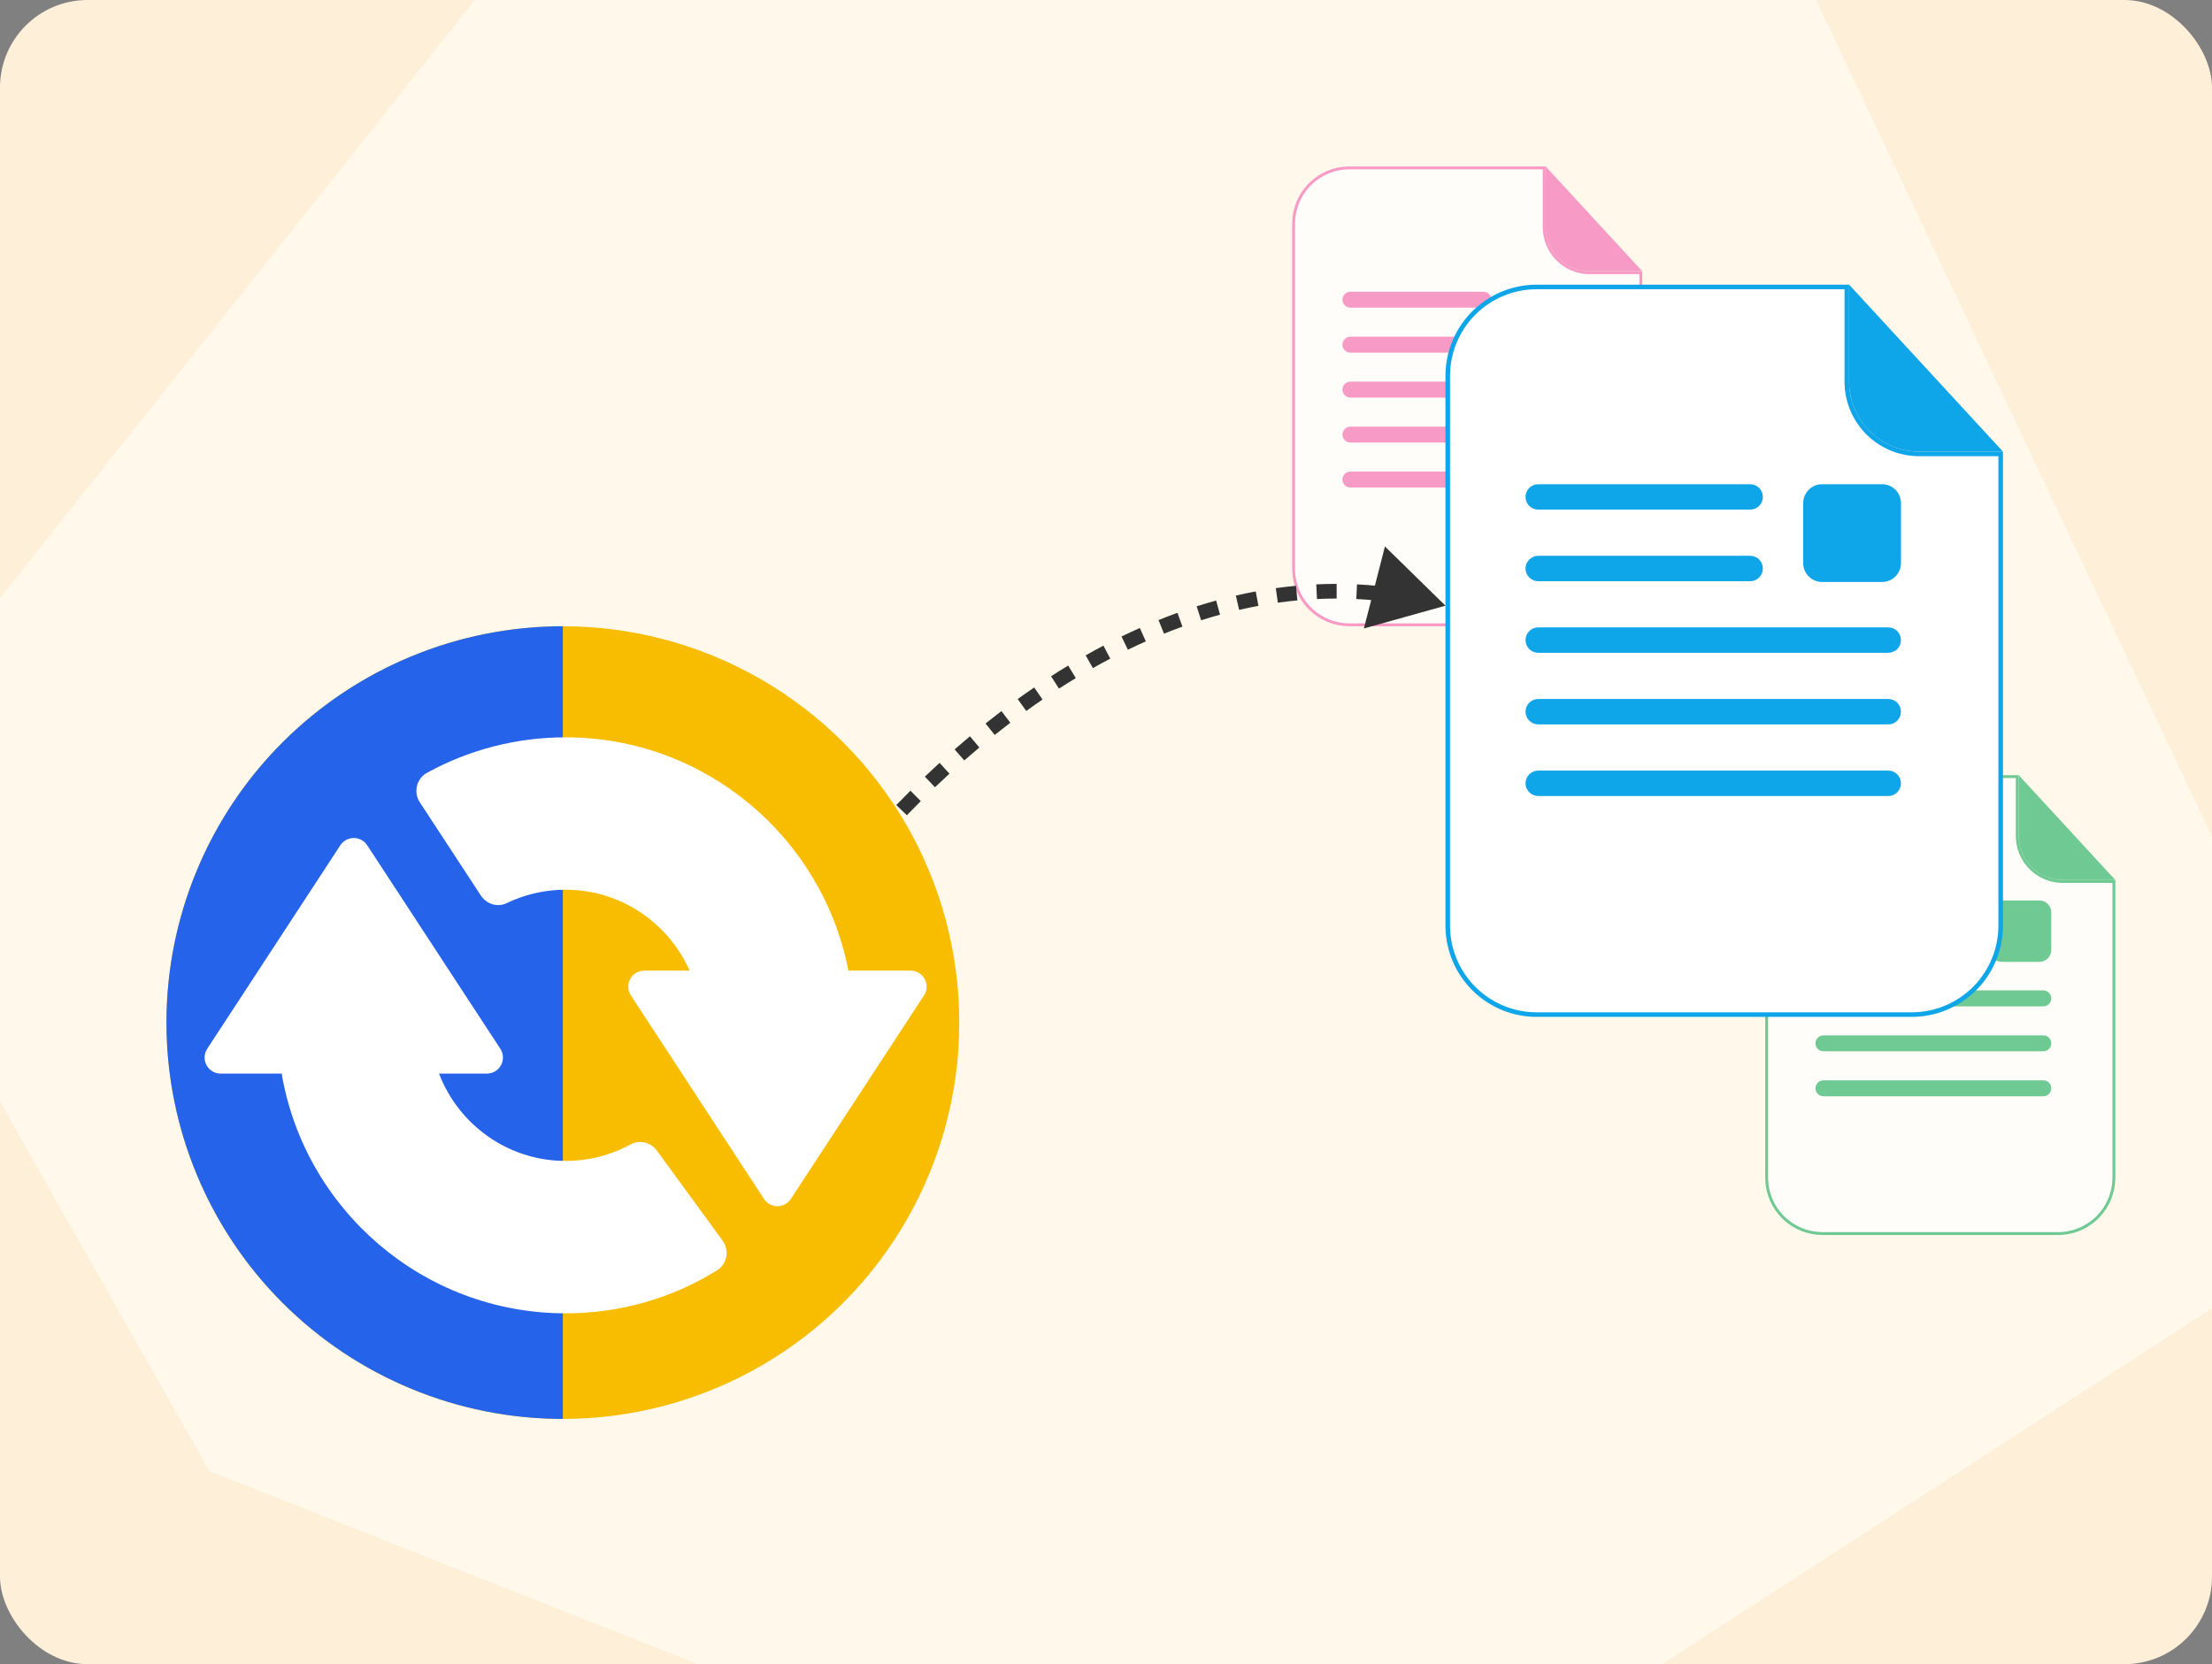 <svg width="505" height="380" viewBox="0 0 505 380" fill="none" xmlns="http://www.w3.org/2000/svg">
<rect x="0" y="0" width="505" height="380" fill="#808080" stroke="none"/>
<g clip-path="url(#clip0_41_72)">
<rect width="505" height="380" rx="20" fill="#FEF0D8"/>
<path d="M403.5 -23.5L108.436 0L-38 184.5L47.816 335.918L296.002 434L544 273.5L403.5 -23.5Z" fill="#FFF8EB"/>
<g opacity="0.7">
<path d="M308.081 38.328H352.543V51.918C352.546 54.662 353.637 57.294 355.578 59.234C357.398 61.054 359.824 62.127 362.382 62.256L362.895 62.27H374.603V129.938C374.597 133.212 373.335 136.353 371.082 138.717L370.861 138.943C368.47 141.331 365.229 142.672 361.85 142.672H308.081C304.808 142.672 301.664 141.413 299.297 139.164L299.07 138.943C296.754 136.63 295.419 133.518 295.333 130.254L295.328 129.938V51.081L295.332 50.765C295.41 47.602 296.662 44.581 298.843 42.29L299.063 42.063C301.38 39.747 304.497 38.413 307.765 38.332L308.081 38.328Z" fill="white" stroke="#F472B6" stroke-width="0.656"/>
<path d="M374.931 61.941H362.895C360.237 61.938 357.689 60.882 355.81 59.002C353.931 57.123 352.874 54.575 352.871 51.917V38L374.931 61.941Z" fill="#F472B6"/>
<path d="M358.487 111.325H308.3C307.817 111.325 307.353 111.132 307.011 110.791C306.67 110.449 306.478 109.985 306.478 109.502C306.479 109.019 306.671 108.557 307.013 108.216C307.355 107.875 307.818 107.684 308.3 107.684H358.487C358.969 107.684 359.431 107.875 359.772 108.216C360.113 108.557 360.305 109.019 360.305 109.502C360.305 109.741 360.259 109.978 360.168 110.199C360.077 110.42 359.943 110.621 359.774 110.79C359.605 110.96 359.404 111.094 359.183 111.186C358.963 111.277 358.726 111.325 358.487 111.325Z" fill="#F472B6"/>
<path d="M358.487 90.789H308.3C307.818 90.789 307.355 90.598 307.013 90.257C306.671 89.916 306.479 89.454 306.478 88.971C306.478 88.488 306.67 88.024 307.011 87.682C307.353 87.34 307.817 87.148 308.3 87.148H358.487C358.726 87.148 358.963 87.196 359.183 87.287C359.404 87.379 359.605 87.513 359.774 87.683C359.943 87.852 360.077 88.053 360.168 88.274C360.259 88.495 360.305 88.732 360.305 88.971C360.305 89.454 360.113 89.916 359.772 90.257C359.431 90.598 358.969 90.789 358.487 90.789Z" fill="#F472B6"/>
<path d="M358.487 101.057H308.3C307.817 101.057 307.353 100.865 307.011 100.523C306.67 100.181 306.478 99.718 306.478 99.234C306.479 98.751 306.671 98.289 307.013 97.948C307.355 97.607 307.818 97.416 308.3 97.416H358.487C358.969 97.416 359.431 97.608 359.772 97.948C360.113 98.29 360.305 98.752 360.305 99.234C360.305 99.473 360.259 99.71 360.168 99.931C360.077 100.152 359.943 100.353 359.774 100.523C359.605 100.692 359.404 100.826 359.183 100.918C358.963 101.01 358.726 101.057 358.487 101.057Z" fill="#F472B6"/>
<path d="M338.692 80.524H308.3C307.818 80.524 307.355 80.332 307.013 79.992C306.671 79.651 306.479 79.188 306.478 78.706C306.478 78.222 306.67 77.759 307.011 77.417C307.353 77.075 307.817 76.883 308.3 76.883H338.692C339.175 76.884 339.637 77.077 339.978 77.418C340.319 77.76 340.51 78.223 340.51 78.706C340.509 79.188 340.317 79.649 339.976 79.99C339.636 80.331 339.174 80.522 338.692 80.524Z" fill="#F472B6"/>
<path d="M338.692 70.258H308.3C307.818 70.258 307.355 70.067 307.013 69.726C306.671 69.385 306.479 68.923 306.478 68.44C306.478 67.957 306.67 67.493 307.011 67.151C307.353 66.809 307.817 66.617 308.3 66.617H338.692C339.175 66.618 339.637 66.811 339.978 67.153C340.319 67.495 340.51 67.957 340.51 68.44C340.509 68.922 340.317 69.383 339.976 69.724C339.636 70.065 339.174 70.257 338.692 70.258Z" fill="#F472B6"/>
<path d="M357.596 66.617H349.002C347.503 66.617 346.289 67.832 346.289 69.33V77.924C346.289 79.422 347.503 80.637 349.002 80.637H357.596C359.094 80.637 360.308 79.422 360.308 77.924V69.33C360.308 67.832 359.094 66.617 357.596 66.617Z" fill="#F472B6"/>
</g>
<g opacity="0.7">
<path d="M416.081 177.328H460.543V190.918C460.546 193.662 461.637 196.294 463.578 198.234C465.398 200.054 467.824 201.127 470.382 201.256L470.895 201.27H482.603V268.938C482.597 272.212 481.335 275.353 479.082 277.717L478.861 277.943C476.47 280.331 473.229 281.672 469.85 281.672H416.081C412.808 281.672 409.664 280.413 407.297 278.164L407.07 277.943C404.754 275.63 403.419 272.518 403.333 269.254L403.328 268.938V190.081L403.332 189.765C403.41 186.602 404.662 183.582 406.843 181.29L407.063 181.063C409.38 178.747 412.497 177.413 415.765 177.332L416.081 177.328Z" fill="white" stroke="#32B56D" stroke-width="0.656"/>
<path d="M482.931 200.941H470.895C468.237 200.938 465.689 199.881 463.81 198.002C461.931 196.123 460.874 193.575 460.871 190.917V177L482.931 200.941Z" fill="#32B56D"/>
<path d="M466.487 250.325H416.3C415.817 250.325 415.353 250.132 415.011 249.791C414.67 249.449 414.478 248.985 414.478 248.502C414.479 248.019 414.671 247.557 415.013 247.216C415.355 246.875 415.818 246.684 416.3 246.684H466.487C466.969 246.684 467.431 246.875 467.772 247.216C468.113 247.557 468.305 248.019 468.305 248.502C468.305 248.741 468.259 248.978 468.168 249.199C468.077 249.42 467.943 249.621 467.774 249.79C467.605 249.96 467.404 250.094 467.183 250.186C466.963 250.277 466.726 250.325 466.487 250.325Z" fill="#32B56D"/>
<path d="M466.487 229.789H416.3C415.818 229.789 415.355 229.598 415.013 229.257C414.671 228.916 414.479 228.454 414.478 227.971C414.478 227.488 414.67 227.024 415.011 226.682C415.353 226.34 415.817 226.148 416.3 226.148H466.487C466.726 226.148 466.963 226.196 467.183 226.287C467.404 226.379 467.605 226.513 467.774 226.683C467.943 226.852 468.077 227.053 468.168 227.274C468.259 227.495 468.305 227.732 468.305 227.971C468.305 228.454 468.113 228.916 467.772 229.257C467.431 229.598 466.969 229.789 466.487 229.789Z" fill="#32B56D"/>
<path d="M466.487 240.057H416.3C415.817 240.057 415.353 239.865 415.011 239.523C414.67 239.181 414.478 238.718 414.478 238.234C414.479 237.751 414.671 237.289 415.013 236.948C415.355 236.607 415.818 236.416 416.3 236.416H466.487C466.969 236.416 467.431 236.608 467.772 236.949C468.113 237.289 468.305 237.752 468.305 238.234C468.305 238.473 468.259 238.71 468.168 238.931C468.077 239.152 467.943 239.353 467.774 239.523C467.605 239.692 467.404 239.826 467.183 239.918C466.963 240.01 466.726 240.057 466.487 240.057Z" fill="#32B56D"/>
<path d="M446.692 219.524H416.3C415.818 219.524 415.355 219.332 415.013 218.992C414.671 218.651 414.479 218.188 414.478 217.706C414.478 217.222 414.67 216.759 415.011 216.417C415.353 216.075 415.817 215.883 416.3 215.883H446.692C447.175 215.884 447.637 216.077 447.978 216.418C448.319 216.76 448.51 217.223 448.51 217.706C448.509 218.188 448.317 218.649 447.976 218.99C447.636 219.331 447.174 219.522 446.692 219.524Z" fill="#32B56D"/>
<path d="M446.692 209.258H416.3C415.818 209.258 415.355 209.067 415.013 208.726C414.671 208.385 414.479 207.923 414.478 207.44C414.478 206.957 414.67 206.493 415.011 206.151C415.353 205.809 415.817 205.617 416.3 205.617H446.692C447.175 205.618 447.637 205.811 447.978 206.153C448.319 206.495 448.51 206.957 448.51 207.44C448.509 207.922 448.317 208.384 447.976 208.724C447.636 209.065 447.174 209.257 446.692 209.258Z" fill="#32B56D"/>
<path d="M465.596 205.617H457.002C455.503 205.617 454.289 206.832 454.289 208.33V216.924C454.289 218.422 455.503 219.637 457.002 219.637H465.596C467.094 219.637 468.308 218.422 468.308 216.924V208.33C468.308 206.832 467.094 205.617 465.596 205.617Z" fill="#32B56D"/>
</g>
<path d="M350.83 65.522H421.629V87.162C421.633 91.396 423.264 95.46 426.176 98.519L426.461 98.812C429.455 101.806 433.481 103.531 437.703 103.64L438.112 103.646H456.756V211.397C456.748 216.61 454.736 221.612 451.149 225.376L450.797 225.736C446.989 229.538 441.829 231.674 436.448 231.674H350.83C345.618 231.674 340.611 229.67 336.842 226.088L336.481 225.736C332.793 222.053 330.666 217.098 330.529 211.9L330.522 211.396V85.83L330.529 85.325C330.654 80.29 332.646 75.481 336.118 71.832L336.471 71.471C340.16 67.781 345.122 65.659 350.325 65.529L350.83 65.522Z" fill="white" stroke="#0EA5E9" stroke-width="1.045"/>
<path d="M457.277 103.122H438.111C433.88 103.118 429.822 101.435 426.83 98.443C423.837 95.451 422.154 91.393 422.15 87.161V65L457.277 103.122Z" fill="#0EA5E9"/>
<path d="M431.093 181.759H351.179C350.409 181.759 349.671 181.453 349.127 180.908C348.582 180.364 348.276 179.626 348.276 178.856C348.278 178.087 348.585 177.351 349.129 176.808C349.673 176.266 350.411 175.961 351.179 175.961H431.093C431.861 175.961 432.597 176.266 433.14 176.809C433.683 177.352 433.988 178.088 433.988 178.856C433.989 179.237 433.915 179.614 433.77 179.966C433.625 180.318 433.412 180.638 433.143 180.908C432.874 181.177 432.554 181.392 432.202 181.538C431.851 181.683 431.474 181.759 431.093 181.759Z" fill="#0EA5E9"/>
<path d="M431.093 149.059H351.179C350.411 149.059 349.673 148.755 349.129 148.212C348.585 147.669 348.278 146.933 348.276 146.164C348.276 145.395 348.582 144.656 349.127 144.112C349.671 143.567 350.409 143.262 351.179 143.262H431.093C431.474 143.262 431.851 143.337 432.202 143.483C432.554 143.629 432.874 143.843 433.143 144.112C433.412 144.382 433.625 144.702 433.77 145.054C433.915 145.406 433.989 145.784 433.988 146.164C433.988 146.932 433.683 147.669 433.14 148.211C432.597 148.754 431.861 149.059 431.093 149.059Z" fill="#0EA5E9"/>
<path d="M431.093 165.409H351.179C350.409 165.409 349.671 165.103 349.127 164.559C348.582 164.014 348.276 163.276 348.276 162.506C348.278 161.738 348.585 161.001 349.129 160.459C349.673 159.916 350.411 159.611 351.179 159.611H431.093C431.861 159.611 432.597 159.916 433.14 160.459C433.683 161.002 433.988 161.739 433.988 162.506C433.989 162.887 433.915 163.264 433.77 163.617C433.625 163.969 433.412 164.289 433.143 164.558C432.874 164.828 432.554 165.042 432.202 165.188C431.851 165.334 431.474 165.409 431.093 165.409Z" fill="#0EA5E9"/>
<path d="M399.573 132.714H351.179C350.411 132.714 349.673 132.409 349.129 131.866C348.585 131.324 348.278 130.587 348.276 129.819C348.276 129.049 348.582 128.311 349.127 127.766C349.671 127.222 350.409 126.916 351.179 126.916H399.573C400.342 126.918 401.078 127.225 401.621 127.769C402.163 128.313 402.468 129.05 402.468 129.819C402.466 130.586 402.16 131.321 401.618 131.863C401.076 132.406 400.34 132.712 399.573 132.714Z" fill="#0EA5E9"/>
<path d="M399.573 116.366H351.179C350.411 116.366 349.673 116.061 349.129 115.518C348.585 114.976 348.278 114.24 348.276 113.471C348.276 112.701 348.582 111.963 349.127 111.418C349.671 110.874 350.409 110.568 351.179 110.568H399.573C400.342 110.57 401.078 110.877 401.621 111.421C402.163 111.965 402.468 112.703 402.468 113.471C402.466 114.238 402.16 114.973 401.618 115.516C401.076 116.058 400.34 116.364 399.573 116.366Z" fill="#0EA5E9"/>
<path d="M429.675 110.568H415.989C413.604 110.568 411.67 112.502 411.67 114.888V128.573C411.67 130.958 413.604 132.892 415.989 132.892H429.675C432.06 132.892 433.994 130.958 433.994 128.573V114.888C433.994 112.502 432.06 110.568 429.675 110.568Z" fill="#0EA5E9"/>
<path d="M330 138.305L316.184 124.78L311.378 143.507L330 138.305ZM179 219L180.423 219.882C180.806 219.264 181.203 218.636 181.611 217.998L180.201 217.095L178.791 216.191C178.374 216.843 177.969 217.485 177.577 218.118L179 219ZM182.722 213.278L184.107 214.219C184.932 213.006 185.797 211.766 186.7 210.504L185.339 209.529L183.978 208.554C183.059 209.838 182.178 211.1 181.337 212.337L182.722 213.278ZM188.042 205.845L189.381 206.85C190.27 205.666 191.19 204.467 192.141 203.256L190.824 202.222L189.507 201.188C188.542 202.418 187.607 203.636 186.703 204.839L188.042 205.845ZM193.682 198.658L194.977 199.719C195.922 198.567 196.892 197.406 197.887 196.24L196.613 195.153L195.34 194.066C194.33 195.249 193.345 196.427 192.387 197.597L193.682 198.658ZM199.616 191.706L200.868 192.819C201.862 191.7 202.879 190.578 203.918 189.456L202.689 188.318L201.46 187.181C200.406 188.32 199.374 189.458 198.365 190.594L199.616 191.706ZM205.831 184.991L207.037 186.153C208.076 185.075 209.135 183.998 210.213 182.924L209.032 181.737L207.85 180.551C206.755 181.641 205.681 182.735 204.626 183.829L205.831 184.991ZM212.298 178.55L213.455 179.76C214.541 178.723 215.645 177.69 216.765 176.663L215.634 175.428L214.503 174.194C213.365 175.236 212.244 176.285 211.141 177.339L212.298 178.55ZM219.039 172.377L220.143 173.636C221.275 172.644 222.423 171.659 223.587 170.685L222.512 169.401L221.437 168.117C220.253 169.109 219.086 170.109 217.935 171.118L219.039 172.377ZM226.044 166.51L227.09 167.818C228.265 166.879 229.455 165.951 230.66 165.035L229.646 163.702L228.633 162.369C227.407 163.302 226.195 164.246 224.999 165.202L226.044 166.51ZM233.318 160.981L234.298 162.338C235.519 161.457 236.754 160.588 238.002 159.736L237.058 158.353L236.113 156.971C234.84 157.84 233.582 158.725 232.337 159.623L233.318 160.981ZM240.863 155.827L241.77 157.235C243.036 156.419 244.314 155.62 245.604 154.839L244.737 153.407L243.87 151.974C242.552 152.772 241.248 153.587 239.956 154.42L240.863 155.827ZM248.68 151.098L249.504 152.556C250.815 151.814 252.137 151.092 253.47 150.391L252.691 148.909L251.911 147.427C250.547 148.145 249.195 148.883 247.855 149.641L248.68 151.098ZM256.767 146.848L257.499 148.354C258.852 147.698 260.216 147.063 261.59 146.452L260.91 144.922L260.23 143.392C258.82 144.018 257.422 144.669 256.036 145.342L256.767 146.848ZM265.116 143.14L265.742 144.693C267.135 144.131 268.539 143.595 269.952 143.085L269.384 141.51L268.815 139.935C267.363 140.459 265.921 141.01 264.49 141.587L265.116 143.14ZM273.709 140.041L274.217 141.637C275.646 141.182 277.085 140.755 278.532 140.358L278.088 138.743L277.645 137.129C276.154 137.538 274.673 137.978 273.202 138.446L273.709 140.041ZM282.517 137.625L282.893 139.256C284.352 138.92 285.82 138.614 287.295 138.34L286.99 136.694L286.684 135.048C285.161 135.331 283.646 135.646 282.141 135.993L282.517 137.625ZM291.499 135.959L291.731 137.618C293.21 137.41 294.696 137.236 296.189 137.096L296.033 135.429L295.876 133.762C294.331 133.907 292.795 134.087 291.267 134.301L291.499 135.959ZM300.588 135.107L300.667 136.78C302.157 136.709 303.654 136.674 305.158 136.674L305.159 135L305.159 133.326C303.602 133.325 302.052 133.362 300.509 133.435L300.588 135.107ZM309.723 135.111L309.643 136.783C311.127 136.855 312.616 136.962 314.112 137.107L314.273 135.44L314.434 133.774C312.885 133.624 311.341 133.512 309.804 133.438L309.723 135.111ZM318.809 135.989L318.568 137.646C320.041 137.861 321.519 138.112 323.003 138.401L323.323 136.757L323.643 135.114C322.107 134.814 320.576 134.554 319.05 134.332L318.809 135.989Z" fill="#333333"/>
<circle cx="128.5" cy="233.5" r="90.5" fill="#F8BD00"/>
<path d="M128.5 324C104.498 324 81.479 314.465 64.507 297.493C47.535 280.521 38 257.502 38 233.5C38 209.498 47.535 186.479 64.507 169.507C81.479 152.535 104.498 143 128.5 143V233.5L128.5 324Z" fill="#2563EB"/>
<path d="M149.962 262.727C148.588 260.846 146.022 260.185 143.98 261.305C139.452 263.789 134.388 265.088 129.128 265.088C115.941 265.088 104.684 256.787 100.23 245.148H111.16C112.505 245.148 113.743 244.411 114.382 243.226C115.021 242.043 114.961 240.604 114.226 239.479L83.832 193.009C83.154 191.974 82.002 191.352 80.766 191.352C79.53 191.352 78.378 191.974 77.7 193.009L47.306 239.481C46.569 240.605 46.509 242.045 47.15 243.228C47.789 244.411 49.027 245.149 50.371 245.149H64.308C69.57 276.178 96.624 299.887 129.128 299.887C141.465 299.887 153.31 296.515 163.678 290.092C166.008 288.649 166.583 285.497 164.967 283.282L149.962 262.727Z" fill="white"/>
<path d="M211.106 223.551C210.467 222.368 209.231 221.632 207.884 221.632H193.684C187.831 191.325 161.116 168.363 129.128 168.363C117.981 168.363 107.131 171.156 97.459 176.481C95.065 177.798 94.345 180.913 95.842 183.199L109.785 204.496C111.056 206.437 113.58 207.241 115.67 206.23C119.84 204.216 124.425 203.163 129.128 203.163C141.753 203.163 152.621 210.769 157.435 221.63H147.095C145.751 221.63 144.513 222.366 143.874 223.549C143.233 224.733 143.293 226.172 144.029 227.297L174.424 273.769C175.1 274.802 176.254 275.426 177.49 275.426C178.726 275.426 179.88 274.802 180.556 273.769L210.95 227.297C211.687 226.172 211.745 224.734 211.106 223.551Z" fill="white"/>
</g>
<defs>
<clipPath id="clip0_41_72">
<rect width="505" height="380" rx="20" fill="white"/>
</clipPath>
</defs>
</svg>
